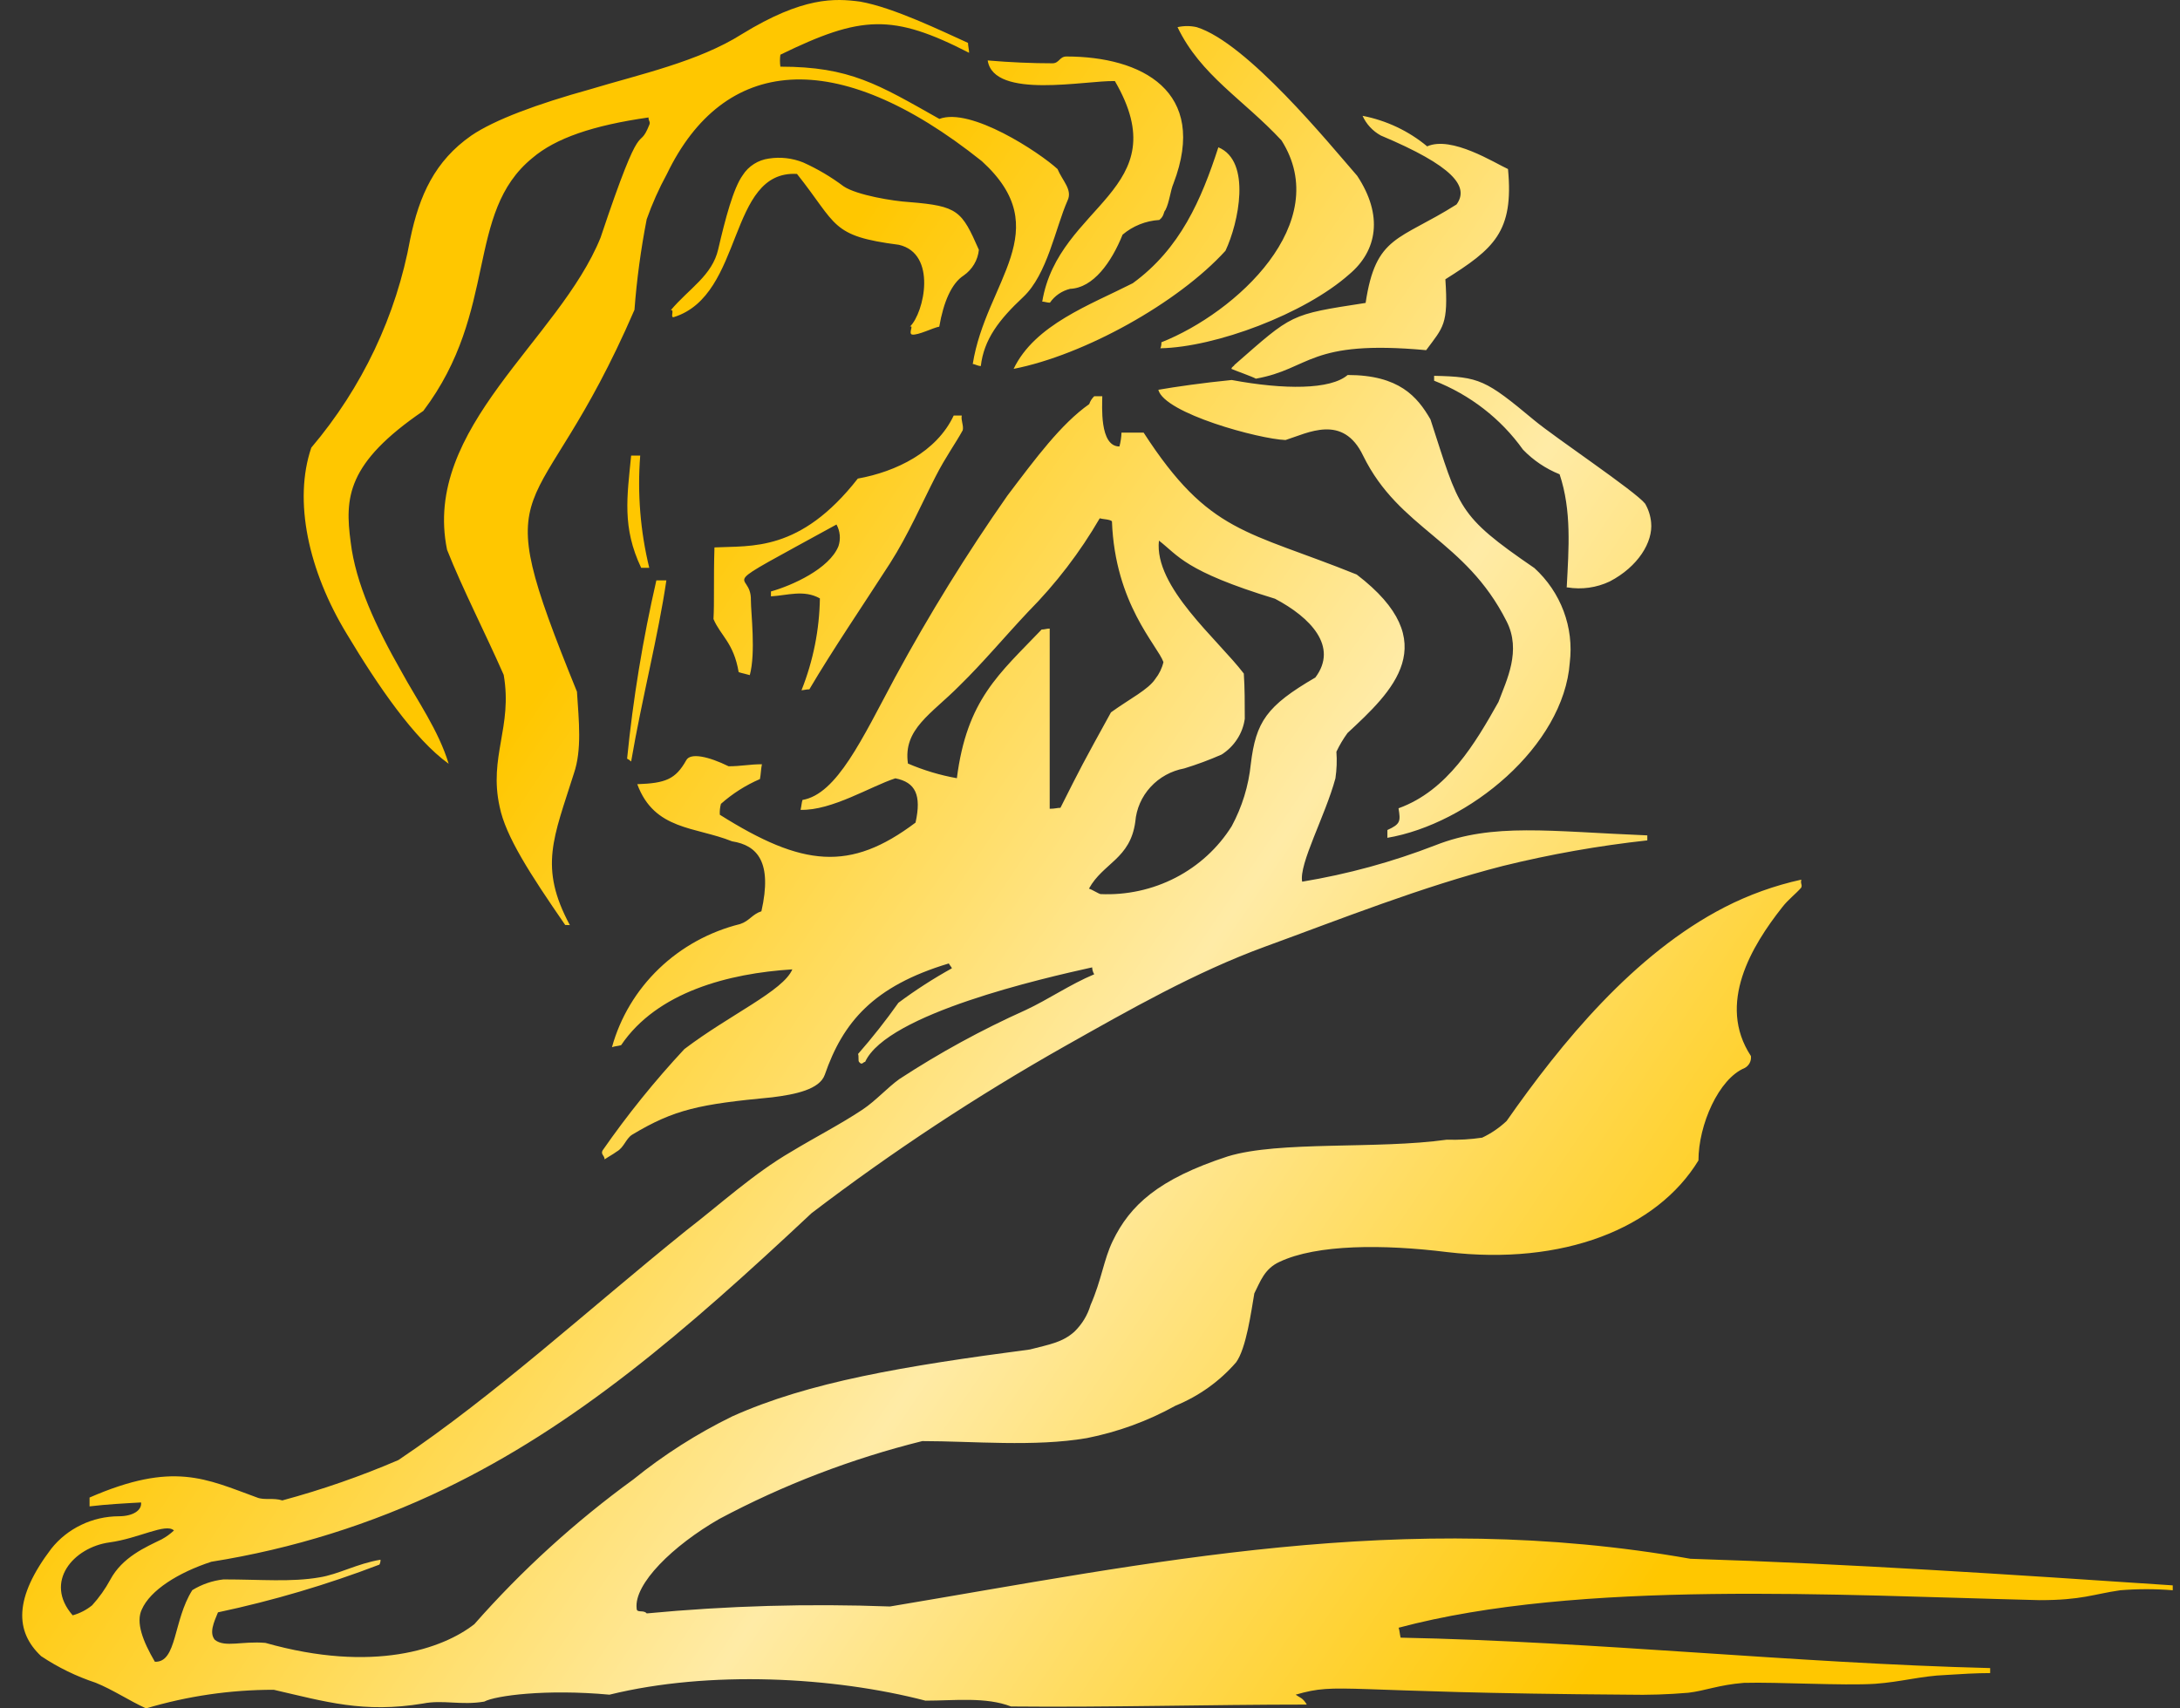 <svg xmlns="http://www.w3.org/2000/svg" width="74" height="58" viewBox="0 0 74 58" fill="none">
  <rect x="0" y="0" width="74" height="58" fill="#333333" stroke="none"/>
  <path fill-rule="evenodd" clip-rule="evenodd" d="M47.095 28.446V28.179C47.544 27.976 47.544 27.879 47.473 27.441C49.134 26.842 50.076 25.237 50.865 23.832C51.139 23.094 51.654 22.094 51.139 21.089C49.736 18.314 47.506 17.982 46.273 15.474C45.588 14.036 44.388 14.704 43.637 14.939C42.744 14.907 39.526 14.036 39.319 13.233C39.9 13.132 40.826 12.998 41.81 12.901C43.591 13.233 45.165 13.233 45.746 12.731C47.494 12.731 48.112 13.468 48.557 14.238C49.549 17.281 49.449 17.479 52.086 19.286C52.53 19.691 52.87 20.193 53.078 20.75C53.287 21.308 53.358 21.905 53.286 22.495C53.078 25.331 49.861 27.976 47.083 28.446H47.095ZM4.958 58C4.377 57.733 3.829 57.364 3.248 57.129C2.591 56.912 1.968 56.608 1.396 56.226C0.507 55.391 0.47 54.253 1.74 52.579C2.011 52.237 2.358 51.961 2.756 51.77C3.153 51.578 3.589 51.479 4.032 51.477C4.514 51.477 4.821 51.275 4.788 51.008C4.207 51.04 3.621 51.072 3.04 51.141V50.841C5.884 49.602 6.98 50.205 8.728 50.841C8.969 50.939 9.276 50.841 9.583 50.939C10.929 50.576 12.246 50.118 13.523 49.569C16.812 47.361 19.967 44.457 23.289 41.779C24.455 40.879 25.584 39.842 26.851 39.105C27.681 38.602 28.532 38.169 29.284 37.667C29.732 37.367 30.114 36.933 30.529 36.634C31.892 35.743 33.324 34.96 34.814 34.292C35.603 33.923 36.321 33.421 37.143 33.077C37.1 33.005 37.076 32.924 37.073 32.842C35.412 33.21 30.118 34.413 29.367 36.05C29.296 36.05 29.263 36.184 29.159 36.05C29.126 36.018 29.159 35.852 29.126 35.783C29.613 35.227 30.07 34.647 30.496 34.045C31.073 33.615 31.68 33.224 32.311 32.874C32.311 32.842 32.211 32.74 32.211 32.708C29.641 33.478 28.611 34.713 27.997 36.488C27.822 36.986 27 37.156 26.216 37.253C23.745 37.488 22.894 37.659 21.453 38.526C21.246 38.659 21.179 38.959 20.939 39.093C20.802 39.194 20.665 39.263 20.523 39.36C20.523 39.226 20.386 39.194 20.453 39.06C21.294 37.85 22.222 36.699 23.23 35.617C24.771 34.446 26.585 33.644 26.896 32.91C24.738 33.044 22.305 33.676 21.084 35.483C20.98 35.515 20.876 35.515 20.773 35.552C21.053 34.541 21.604 33.621 22.368 32.887C23.133 32.152 24.084 31.629 25.124 31.371C25.435 31.27 25.539 31.035 25.846 30.938C26.224 29.264 25.709 28.697 24.85 28.563C23.604 28.061 22.213 28.195 21.632 26.623C22.591 26.59 22.931 26.457 23.293 25.813C23.43 25.545 24.048 25.679 24.733 26.015C25.149 26.015 25.452 25.946 25.863 25.946C25.829 26.112 25.829 26.283 25.796 26.449C25.311 26.658 24.864 26.943 24.472 27.291C24.439 27.412 24.427 27.536 24.434 27.66C27.245 29.43 28.856 29.601 31.078 27.927C31.285 26.992 31.077 26.558 30.392 26.424C29.562 26.692 28.233 27.526 27.175 27.494C27.208 27.36 27.208 27.259 27.241 27.158C28.408 26.959 29.263 25.087 30.392 22.981C31.541 20.861 32.81 18.807 34.196 16.827C35.155 15.559 36.014 14.396 36.973 13.72C37.007 13.618 37.066 13.527 37.143 13.452H37.417C37.417 13.752 37.313 15.158 37.999 15.158C38.04 15.004 38.064 14.847 38.069 14.688H38.821C41.05 18.131 42.316 17.998 46.053 19.505C49.067 21.81 47.249 23.483 45.742 24.885C45.596 25.085 45.469 25.298 45.364 25.521C45.387 25.822 45.375 26.125 45.331 26.424C44.99 27.692 44.085 29.333 44.202 29.933C45.749 29.677 47.264 29.263 48.723 28.697C50.678 27.927 52.596 28.227 55.918 28.361V28.531C54.267 28.712 52.63 29.001 51.019 29.398C48.279 30.099 45.501 31.205 42.935 32.141C40.569 33.008 38.343 34.28 36.151 35.515C33.153 37.21 30.278 39.105 27.548 41.187C23.197 45.267 19.531 48.407 15.093 50.546C12.594 51.749 9.926 52.584 7.175 53.021C6.046 53.39 5.099 53.989 4.813 54.642C4.605 55.079 4.846 55.715 5.257 56.416C6.013 56.448 5.876 55.01 6.528 53.985C6.848 53.788 7.21 53.663 7.586 53.621C8.857 53.621 9.882 53.718 10.841 53.552C11.493 53.45 12.112 53.086 12.917 52.952C12.919 53.01 12.906 53.067 12.88 53.118C11.1 53.8 9.267 54.342 7.399 54.739C7.262 55.071 7.092 55.44 7.296 55.675C7.64 55.942 8.221 55.707 9.01 55.776C12.676 56.813 15.039 55.974 16.102 55.14C17.71 53.313 19.52 51.665 21.499 50.226C22.53 49.391 23.656 48.673 24.854 48.087C27.461 46.916 30.666 46.381 34.964 45.814C35.615 45.644 36.06 45.579 36.471 45.21C36.729 44.959 36.918 44.648 37.019 44.307C37.397 43.44 37.463 42.771 37.77 42.135C38.356 40.92 39.315 40.029 41.677 39.259C43.425 38.724 46.751 39.024 49.113 38.692C49.514 38.705 49.916 38.682 50.313 38.623C50.619 38.478 50.899 38.287 51.143 38.056C52.991 35.414 55.461 32.384 58.542 30.8C59.364 30.378 60.239 30.063 61.145 29.864C61.112 30.034 61.183 29.998 61.145 30.131C60.975 30.334 60.701 30.536 60.498 30.8C59.468 32.104 58.268 34.077 59.435 35.852C59.445 35.932 59.431 36.013 59.394 36.085C59.357 36.157 59.299 36.217 59.227 36.257C58.339 36.621 57.654 38.193 57.654 39.397C56.246 41.706 53.062 42.974 49.121 42.508C46.962 42.24 44.7 42.24 43.433 42.84C42.919 43.075 42.782 43.509 42.578 43.91C42.474 44.513 42.304 45.781 41.959 46.251C41.403 46.893 40.699 47.397 39.904 47.722C38.966 48.243 37.948 48.615 36.89 48.824C35.109 49.128 33.016 48.925 31.306 48.925C28.906 49.522 26.592 50.409 24.418 51.567C22.844 52.47 21.512 53.775 21.611 54.609C21.611 54.775 21.848 54.642 21.952 54.775C24.696 54.515 27.455 54.437 30.21 54.54C39.016 53.07 47.648 51.198 57.38 52.92C62.777 53.09 68.241 53.455 73.754 53.823V53.989C73.162 53.941 72.566 53.941 71.973 53.989C71.047 54.123 70.674 54.325 69.233 54.325C62.383 54.159 53.61 53.625 47.477 55.261C47.511 55.363 47.511 55.46 47.544 55.598C54.187 55.731 60.908 56.465 67.556 56.631V56.801C67.074 56.801 66.559 56.833 66.044 56.866C65.214 56.898 64.537 57.101 63.649 57.165C62.553 57.234 60.361 57.101 59.194 57.133C58.339 57.202 57.89 57.4 57.309 57.469C56.626 57.527 55.94 57.549 55.254 57.534C45.352 57.469 45.489 57.101 43.981 57.534C44.118 57.635 44.222 57.635 44.359 57.87C41.038 57.87 37.608 57.968 34.32 57.935C33.465 57.603 32.402 57.737 31.414 57.737C28.296 56.926 24.082 56.7 20.689 57.534C18.53 57.336 16.816 57.566 16.438 57.769C15.653 57.903 15.035 57.7 14.362 57.834C12.34 58.17 11.041 57.769 9.293 57.368C7.824 57.367 6.363 57.58 4.958 58ZM2.467 54.84C1.475 53.702 2.5 52.531 3.713 52.365C4.709 52.231 5.631 51.696 5.905 51.96C5.78 52.076 5.64 52.177 5.49 52.259C4.942 52.527 4.153 52.863 3.742 53.633C3.573 53.945 3.367 54.236 3.127 54.5C2.934 54.657 2.709 54.773 2.467 54.84ZM35.632 27.457V21.34C35.528 21.34 35.462 21.372 35.358 21.372C33.917 22.88 32.821 23.747 32.481 26.42C31.909 26.318 31.352 26.151 30.82 25.922C30.65 24.751 31.609 24.249 32.568 23.281C33.357 22.511 34.112 21.607 34.897 20.773C35.842 19.819 36.66 18.751 37.33 17.597C37.434 17.629 37.675 17.629 37.745 17.698C37.849 20.506 39.29 21.907 39.493 22.478C39.445 22.684 39.351 22.878 39.219 23.046C38.978 23.414 38.364 23.714 37.712 24.184C36.72 25.987 36.72 25.987 35.997 27.425C35.898 27.425 35.794 27.457 35.657 27.457H35.632ZM37.38 30.366C37.276 30.334 37.069 30.2 36.965 30.168C37.442 29.297 38.368 29.163 38.538 27.895C38.574 27.458 38.756 27.044 39.056 26.718C39.356 26.391 39.758 26.17 40.199 26.088C40.63 25.956 41.053 25.799 41.465 25.618C41.679 25.483 41.859 25.304 41.995 25.094C42.132 24.885 42.22 24.649 42.254 24.403C42.254 23.904 42.254 23.333 42.221 22.867C41.328 21.697 39.169 19.926 39.34 18.354C39.992 18.852 40.199 19.387 43.28 20.327C44.48 20.959 45.439 21.948 44.65 23.001C42.989 23.969 42.632 24.504 42.458 25.942C42.383 26.679 42.163 27.394 41.81 28.049C41.347 28.788 40.69 29.391 39.906 29.797C39.122 30.202 38.241 30.395 37.355 30.354L37.38 30.366ZM19.186 31.403C17.987 29.665 17.165 28.393 16.961 27.393C16.583 25.687 17.405 24.682 17.098 22.912C16.48 21.506 15.691 19.971 15.176 18.666C14.321 14.522 18.979 11.544 20.386 8.068C21.86 3.656 21.632 5.261 22.047 4.223C22.08 4.122 22.014 4.122 22.014 3.988C20.129 4.256 18.858 4.693 18.074 5.362C15.778 7.233 16.94 10.543 14.37 13.95C11.767 15.725 11.701 16.896 11.904 18.407C12.074 19.813 12.764 21.283 13.619 22.786C14.167 23.791 14.885 24.792 15.23 25.93C14.063 25.091 12.83 23.289 11.767 21.514C10.468 19.375 9.953 17.001 10.567 15.198C12.296 13.158 13.453 10.715 13.926 8.109C14.233 6.638 14.757 5.467 16.002 4.6C16.791 4.065 18.232 3.531 20.046 3.028C21.707 2.526 23.712 2.092 25.186 1.157C27.262 -0.116 28.337 -0.059 29.197 0.055C30.326 0.253 31.97 1.055 32.859 1.456C32.859 1.558 32.896 1.691 32.896 1.793C30.293 0.456 29.23 0.521 26.49 1.857C26.471 1.992 26.471 2.128 26.49 2.263C28.852 2.263 29.811 2.866 31.887 4.037C32.95 3.632 35.279 5.171 35.898 5.739C36.068 6.144 36.413 6.443 36.238 6.808C35.823 7.748 35.553 9.316 34.731 10.086C33.909 10.855 33.398 11.524 33.294 12.427C33.191 12.427 33.087 12.358 33.02 12.358C33.465 9.551 35.898 7.813 33.328 5.471C28.346 1.493 24.555 1.93 22.637 5.909C22.368 6.402 22.139 6.916 21.952 7.444C21.754 8.461 21.615 9.487 21.537 10.519C18.182 18.277 16.396 15.636 19.585 23.483C19.651 24.488 19.755 25.456 19.481 26.258C18.796 28.434 18.281 29.434 19.344 31.407L19.186 31.403ZM35.379 10.239C35.927 6.93 40.004 6.464 37.845 2.753C36.886 2.72 33.735 3.389 33.527 2.052C34.283 2.117 35.038 2.149 35.723 2.149C35.96 2.149 35.96 1.918 36.201 1.918C38.738 1.918 41.034 3.085 39.834 6.229C39.73 6.464 39.697 6.865 39.56 7.132C39.489 7.197 39.526 7.335 39.352 7.468C38.892 7.496 38.454 7.672 38.106 7.967C37.729 8.903 37.114 9.774 36.325 9.806C36.045 9.875 35.801 10.042 35.64 10.276C35.536 10.276 35.47 10.239 35.366 10.239H35.379ZM30.891 11.086C31.372 10.616 31.817 8.611 30.513 8.311C28.184 8.011 28.437 7.643 27.054 5.905C24.688 5.771 25.273 10.017 22.873 10.766C22.736 10.799 22.907 10.499 22.77 10.531C23.388 9.794 24.177 9.36 24.381 8.457C24.621 7.424 24.895 6.387 25.211 5.949C25.307 5.796 25.438 5.666 25.592 5.568C25.746 5.47 25.921 5.406 26.104 5.382C26.496 5.321 26.899 5.368 27.266 5.516C27.752 5.735 28.212 6.007 28.636 6.326C29.085 6.626 30.318 6.828 30.866 6.861C32.526 6.994 32.647 7.161 33.228 8.481C33.211 8.654 33.156 8.821 33.067 8.971C32.978 9.121 32.858 9.251 32.713 9.352C32.298 9.62 32.028 10.256 31.883 11.09C31.68 11.123 31.165 11.39 30.961 11.358C30.824 11.325 31.028 11.025 30.891 11.09V11.086ZM39.389 11.824C39.416 11.759 39.428 11.69 39.423 11.621C41.959 10.616 45.281 7.57 43.5 4.766C42.196 3.365 40.76 2.562 39.971 0.922C40.185 0.873 40.408 0.873 40.623 0.922C42.333 1.456 45.111 4.868 46.07 5.969C46.958 7.31 46.755 8.514 45.796 9.316C44.289 10.653 41.27 11.787 39.389 11.824ZM34.407 12.524C35.126 11.021 37.011 10.349 38.451 9.616C40.062 8.445 40.78 6.78 41.357 5.001C42.491 5.471 42.042 7.578 41.598 8.514C39.987 10.284 36.803 12.055 34.403 12.524H34.407ZM42.632 12.857C42.528 12.792 41.947 12.589 41.802 12.524C41.802 12.456 41.901 12.423 41.901 12.391C43.89 10.653 43.753 10.685 46.356 10.284C46.701 7.979 47.486 8.177 49.441 6.942C49.885 6.338 49.337 5.637 46.871 4.6C46.596 4.449 46.379 4.214 46.252 3.932C47.062 4.089 47.817 4.446 48.445 4.969C49.275 4.6 50.741 5.536 51.189 5.739C51.392 7.878 50.707 8.445 49.063 9.482C49.167 11.021 48.993 11.102 48.411 11.888C44.405 11.52 44.505 12.524 42.624 12.857H42.632ZM21.765 19.278C21.113 17.904 21.287 16.872 21.424 15.466H21.732C21.632 16.744 21.735 18.03 22.039 19.278H21.765ZM53.182 19.946C53.252 18.61 53.352 17.337 52.941 16.102C52.469 15.912 52.045 15.626 51.696 15.263C50.947 14.213 49.898 13.401 48.681 12.925V12.759C50.222 12.792 50.429 12.893 52.073 14.262C52.792 14.862 55.499 16.669 55.843 17.098C55.957 17.294 56.026 17.511 56.047 17.734C56.117 18.403 55.602 19.241 54.643 19.74C54.197 19.952 53.693 20.023 53.203 19.942L53.182 19.946ZM27.212 23.422C27.605 22.43 27.815 21.378 27.831 20.315C27.283 20.011 26.735 20.214 26.17 20.246V20.08C26.888 19.878 28.154 19.31 28.462 18.541C28.502 18.42 28.516 18.293 28.505 18.167C28.493 18.041 28.456 17.919 28.395 17.807C24.011 20.214 25.518 19.278 25.489 20.38C25.489 20.813 25.659 22.15 25.452 22.92C25.352 22.888 25.178 22.855 25.074 22.819C24.904 21.818 24.459 21.583 24.219 21.016C24.252 20.449 24.219 19.679 24.252 18.585C25.497 18.52 27.158 18.755 29.118 16.248C30.422 16.013 31.792 15.344 32.373 14.108H32.647C32.614 14.275 32.717 14.441 32.68 14.607C32.443 15.044 32.099 15.51 31.758 16.179C31.31 17.05 30.832 18.152 30.214 19.12C29.288 20.558 28.262 22.065 27.474 23.402C27.37 23.402 27.27 23.434 27.2 23.434L27.212 23.422ZM21.424 25.853C21.384 25.814 21.338 25.781 21.287 25.756C21.49 23.72 21.822 21.699 22.28 19.703H22.62C22.346 21.575 21.79 23.714 21.424 25.853Z" fill="url(#paint0_linear_286_124)"/>
  <defs>
    <linearGradient id="paint0_linear_286_124" x1="0.765" y1="14.546" x2="70.977" y2="62.043" gradientUnits="userSpaceOnUse">
      <stop offset="0.23" stop-color="#FFC700"/>
      <stop offset="0.51" stop-color="#FFEBA6"/>
      <stop offset="0.8" stop-color="#FFC700"/>
    </linearGradient>
  </defs>
</svg>
